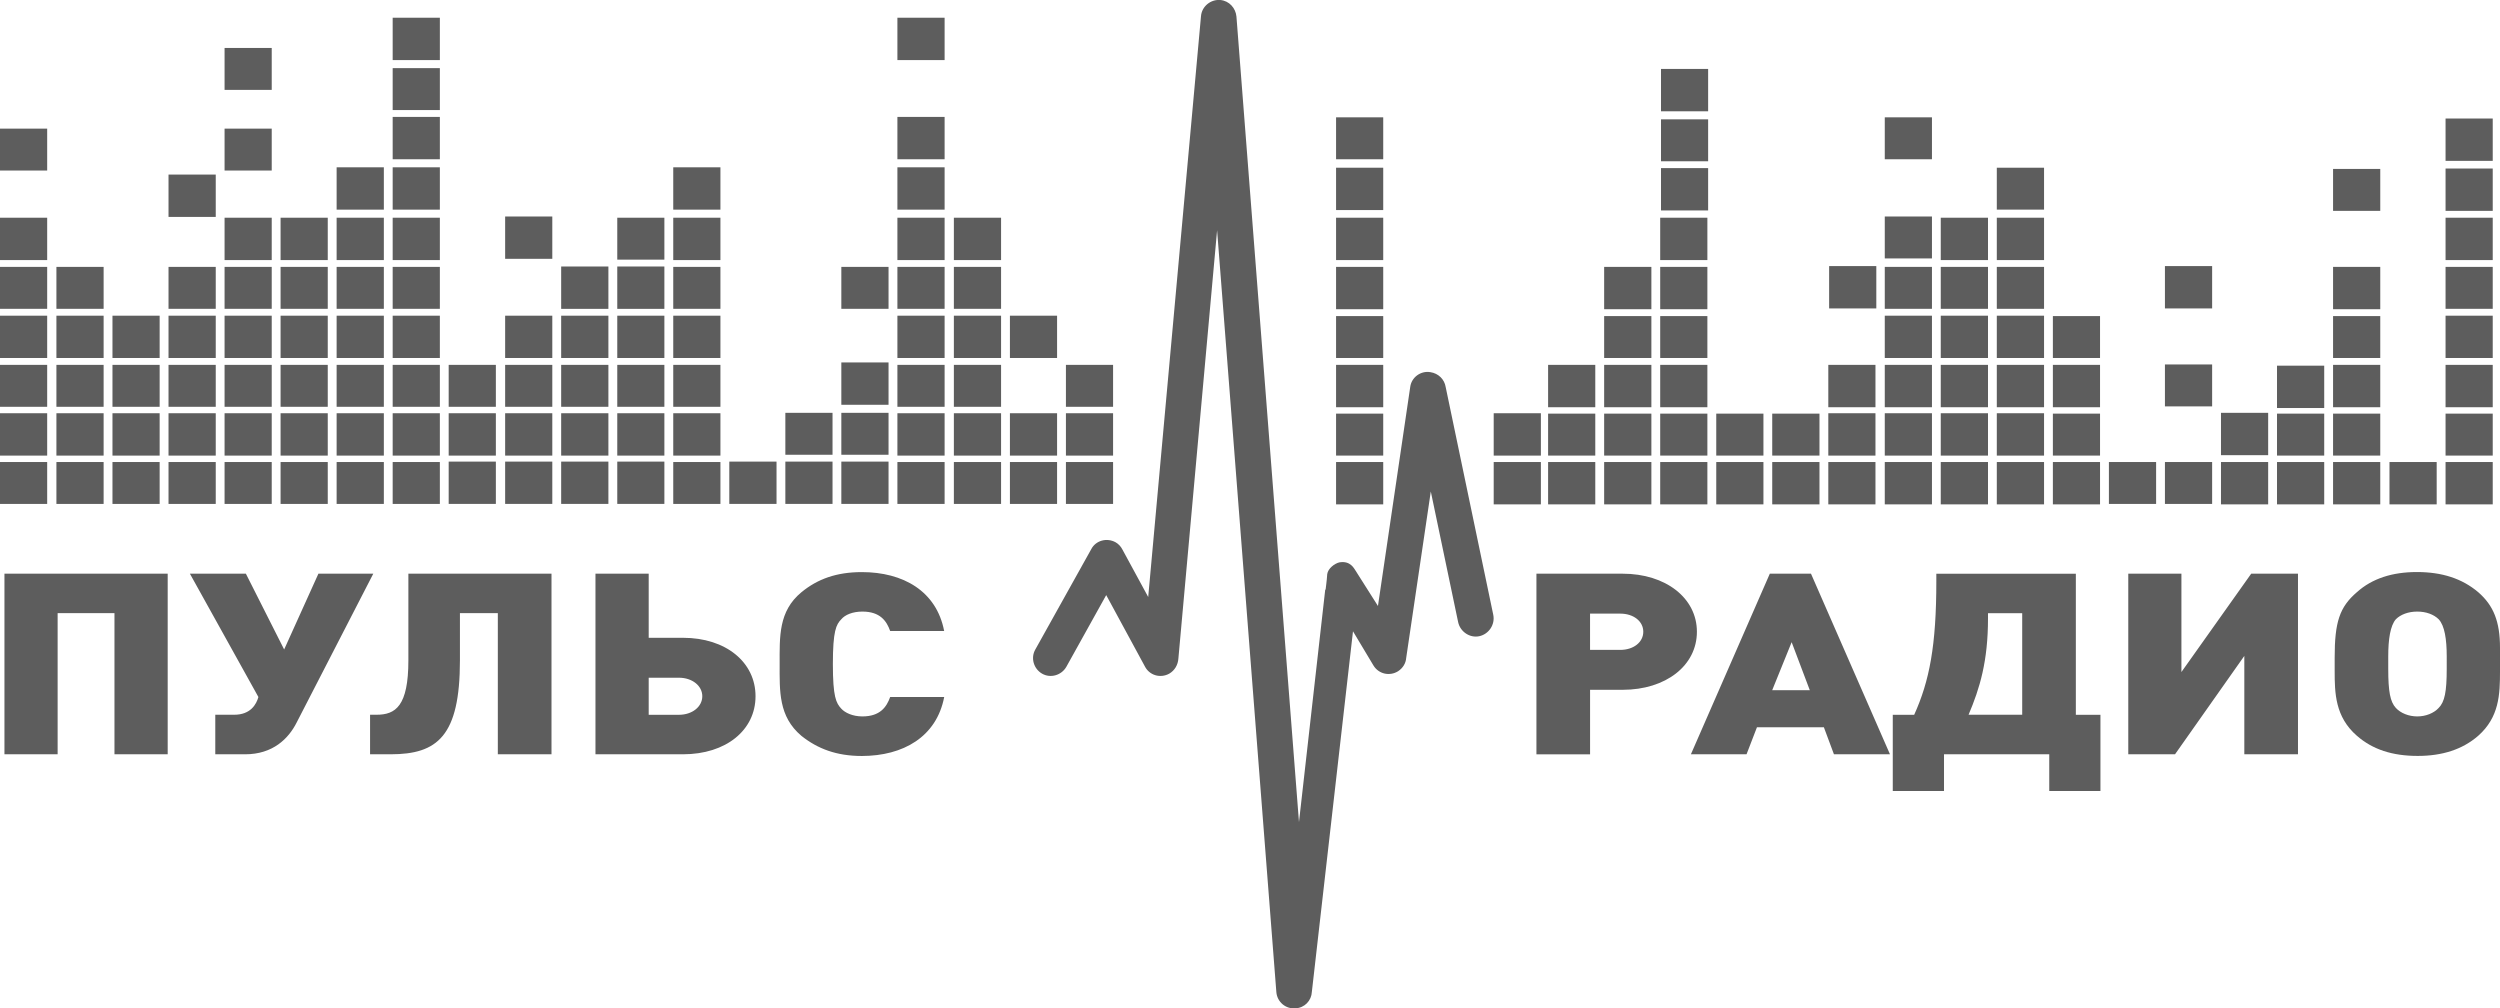 <?xml version="1.0" encoding="UTF-8"?> <!-- Generator: Adobe Illustrator 16.0.0, SVG Export Plug-In . SVG Version: 6.00 Build 0) --> <svg xmlns="http://www.w3.org/2000/svg" xmlns:xlink="http://www.w3.org/1999/xlink" id="Layer_1" x="0px" y="0px" width="109.053px" height="43.986px" viewBox="0 0 109.053 43.986" xml:space="preserve"> <g> <rect x="0" y="9.497" fill="#5D5D5D" width="2.058" height="1.848"></rect> <rect x="58.281" y="9.497" fill="#5D5D5D" width="2.057" height="1.848"></rect> <rect x="26.926" y="9.497" fill="#5D5D5D" width="2.055" height="1.829"></rect> <rect x="84.658" y="9.497" fill="#5D5D5D" width="2.061" height="1.848"></rect> <rect x="34.258" y="18.008" fill="#5D5D5D" width="2.058" height="1.829"></rect> <rect x="99.326" y="15.951" fill="#5D5D5D" width="2.059" height="1.847"></rect> <rect x="29.368" y="9.497" fill="#5D5D5D" width="2.058" height="1.848"></rect> <rect x="87.103" y="9.497" fill="#5D5D5D" width="2.061" height="1.848"></rect> <rect x="36.7" y="18.008" fill="#5D5D5D" width="2.059" height="1.829"></rect> <rect x="96.882" y="18.008" fill="#5D5D5D" width="2.058" height="1.847"></rect> <rect x="29.368" y="7.298" fill="#5D5D5D" width="2.058" height="1.847"></rect> <rect x="87.103" y="7.316" fill="#5D5D5D" width="2.061" height="1.828"></rect> <rect x="36.7" y="15.81" fill="#5D5D5D" width="2.059" height="1.847"></rect> <rect x="9.796" y="9.497" fill="#5D5D5D" width="2.057" height="1.848"></rect> <rect x="12.239" y="9.497" fill="#5D5D5D" width="2.058" height="1.848"></rect> <rect x="72.42" y="9.497" fill="#5D5D5D" width="2.058" height="1.848"></rect> <rect x="14.684" y="9.497" fill="#5D5D5D" width="2.06" height="1.848"></rect> <rect x="101.771" y="7.369" fill="#5D5D5D" width="2.059" height="1.829"></rect> <rect x="41.609" y="9.497" fill="#5D5D5D" width="2.059" height="1.848"></rect> <rect x="17.129" y="9.497" fill="#5D5D5D" width="2.058" height="1.848"></rect> <rect x="106.678" y="7.351" fill="#5D5D5D" width="2.058" height="1.847"></rect> <rect x="39.146" y="9.497" fill="#5D5D5D" width="2.059" height="1.848"></rect> <rect x="94.437" y="11.607" fill="#5D5D5D" width="2.059" height="1.847"></rect> <rect x="17.129" y="2.972" fill="#5D5D5D" width="2.058" height="1.829"></rect> <rect x="72.455" y="5.206" fill="#5D5D5D" width="2.056" height="1.829"></rect> <rect x="14.684" y="7.298" fill="#5D5D5D" width="2.06" height="1.847"></rect> <rect x="17.129" y="7.298" fill="#5D5D5D" width="2.058" height="1.847"></rect> <rect x="106.678" y="5.17" fill="#5D5D5D" width="2.058" height="1.847"></rect> <rect x="39.146" y="7.298" fill="#5D5D5D" width="2.059" height="1.847"></rect> <rect x="17.129" y="0.773" fill="#5D5D5D" width="2.058" height="1.848"></rect> <rect x="72.455" y="3.007" fill="#5D5D5D" width="2.056" height="1.848"></rect> <rect x="39.146" y="0.773" fill="#5D5D5D" width="2.059" height="1.848"></rect> <rect x="82.216" y="5.118" fill="#5D5D5D" width="2.058" height="1.829"></rect> <rect x="7.351" y="7.615" fill="#5D5D5D" width="2.06" height="1.847"></rect> <rect x="7.351" y="11.642" fill="#5D5D5D" width="2.06" height="1.829"></rect> <rect x="0" y="5.611" fill="#5D5D5D" width="2.058" height="1.828"></rect> <rect x="58.281" y="5.118" fill="#5D5D5D" width="2.057" height="1.829"></rect> <rect x="9.796" y="5.611" fill="#5D5D5D" width="2.057" height="1.828"></rect> <rect x="9.796" y="2.092" fill="#5D5D5D" width="2.057" height="1.829"></rect> <rect x="58.281" y="7.316" fill="#5D5D5D" width="2.057" height="1.847"></rect> <rect x="22.035" y="9.444" fill="#5D5D5D" width="2.057" height="1.846"></rect> <rect x="79.789" y="11.607" fill="#5D5D5D" width="2.058" height="1.847"></rect> <rect x="36.7" y="11.642" fill="#5D5D5D" width="2.059" height="1.829"></rect> <rect x="0" y="11.642" fill="#5D5D5D" width="2.058" height="1.829"></rect> <rect x="58.281" y="11.642" fill="#5D5D5D" width="2.057" height="1.846"></rect> <rect x="26.926" y="11.625" fill="#5D5D5D" width="2.055" height="1.848"></rect> <rect x="84.658" y="11.642" fill="#5D5D5D" width="2.061" height="1.829"></rect> <rect x="34.258" y="20.136" fill="#5D5D5D" width="2.058" height="1.845"></rect> <rect x="94.437" y="20.154" fill="#5D5D5D" width="2.059" height="1.828"></rect> <rect x="29.368" y="11.642" fill="#5D5D5D" width="2.058" height="1.829"></rect> <rect x="87.103" y="11.642" fill="#5D5D5D" width="2.061" height="1.829"></rect> <rect x="36.7" y="20.136" fill="#5D5D5D" width="2.059" height="1.845"></rect> <rect x="96.882" y="20.154" fill="#5D5D5D" width="2.058" height="1.847"></rect> <rect x="9.796" y="11.642" fill="#5D5D5D" width="2.057" height="1.829"></rect> <rect x="69.975" y="11.642" fill="#5D5D5D" width="2.06" height="1.846"></rect> <rect x="12.239" y="11.642" fill="#5D5D5D" width="2.058" height="1.829"></rect> <rect x="72.42" y="11.642" fill="#5D5D5D" width="2.058" height="1.846"></rect> <rect x="14.684" y="11.642" fill="#5D5D5D" width="2.06" height="1.829"></rect> <rect x="41.609" y="11.642" fill="#5D5D5D" width="2.059" height="1.829"></rect> <rect x="17.129" y="11.642" fill="#5D5D5D" width="2.058" height="1.829"></rect> <rect x="106.678" y="9.497" fill="#5D5D5D" width="2.058" height="1.848"></rect> <rect x="39.146" y="11.642" fill="#5D5D5D" width="2.059" height="1.829"></rect> <rect x="17.129" y="5.1" fill="#5D5D5D" width="2.058" height="1.847"></rect> <rect x="72.455" y="7.333" fill="#5D5D5D" width="2.056" height="1.847"></rect> <rect x="39.146" y="5.1" fill="#5D5D5D" width="2.059" height="1.847"></rect> <rect x="82.216" y="9.444" fill="#5D5D5D" width="2.058" height="1.829"></rect> <rect x="2.461" y="11.642" fill="#5D5D5D" width="2.059" height="1.829"></rect> <rect x="24.479" y="11.625" fill="#5D5D5D" width="2.06" height="1.848"></rect> <rect x="82.216" y="11.642" fill="#5D5D5D" width="2.058" height="1.829"></rect> <rect x="31.813" y="20.136" fill="#5D5D5D" width="2.06" height="1.845"></rect> <rect x="91.993" y="20.154" fill="#5D5D5D" width="2.059" height="1.828"></rect> <rect x="0" y="13.771" fill="#5D5D5D" width="2.058" height="1.845"></rect> <rect x="58.281" y="13.788" fill="#5D5D5D" width="2.057" height="1.828"></rect> <rect x="26.926" y="13.771" fill="#5D5D5D" width="2.055" height="1.845"></rect> <rect x="87.103" y="13.771" fill="#5D5D5D" width="2.061" height="1.845"></rect> <rect x="29.368" y="13.771" fill="#5D5D5D" width="2.058" height="1.845"></rect> <rect x="89.549" y="13.788" fill="#5D5D5D" width="2.057" height="1.828"></rect> <rect x="9.796" y="13.771" fill="#5D5D5D" width="2.057" height="1.845"></rect> <rect x="69.975" y="13.788" fill="#5D5D5D" width="2.06" height="1.828"></rect> <rect x="12.239" y="13.771" fill="#5D5D5D" width="2.058" height="1.845"></rect> <rect x="72.42" y="13.788" fill="#5D5D5D" width="2.058" height="1.828"></rect> <rect x="44.054" y="13.771" fill="#5D5D5D" width="2.057" height="1.845"></rect> <rect x="14.684" y="13.771" fill="#5D5D5D" width="2.06" height="1.845"></rect> <rect x="101.771" y="11.642" fill="#5D5D5D" width="2.059" height="1.846"></rect> <rect x="41.609" y="13.771" fill="#5D5D5D" width="2.059" height="1.845"></rect> <rect x="17.129" y="13.771" fill="#5D5D5D" width="2.058" height="1.845"></rect> <rect x="106.678" y="11.642" fill="#5D5D5D" width="2.058" height="1.829"></rect> <rect x="39.146" y="13.771" fill="#5D5D5D" width="2.059" height="1.845"></rect> <rect x="94.437" y="15.898" fill="#5D5D5D" width="2.059" height="1.829"></rect> <rect x="7.351" y="13.771" fill="#5D5D5D" width="2.06" height="1.845"></rect> <rect x="2.461" y="13.771" fill="#5D5D5D" width="2.059" height="1.845"></rect> <rect x="24.479" y="13.771" fill="#5D5D5D" width="2.06" height="1.845"></rect> <rect x="84.658" y="13.771" fill="#5D5D5D" width="2.061" height="1.845"></rect> <rect x="4.906" y="13.771" fill="#5D5D5D" width="2.058" height="1.845"></rect> <rect x="22.035" y="13.771" fill="#5D5D5D" width="2.057" height="1.845"></rect> <rect x="82.216" y="13.771" fill="#5D5D5D" width="2.058" height="1.845"></rect> <rect x="0" y="15.916" fill="#5D5D5D" width="2.058" height="1.829"></rect> <rect x="58.281" y="15.916" fill="#5D5D5D" width="2.057" height="1.848"></rect> <rect x="46.497" y="15.916" fill="#5D5D5D" width="2.057" height="1.829"></rect> <rect x="106.678" y="15.916" fill="#5D5D5D" width="2.058" height="1.848"></rect> <rect x="26.926" y="15.916" fill="#5D5D5D" width="2.055" height="1.829"></rect> <rect x="87.103" y="15.916" fill="#5D5D5D" width="2.061" height="1.848"></rect> <rect x="29.368" y="15.916" fill="#5D5D5D" width="2.058" height="1.829"></rect> <rect x="89.549" y="15.916" fill="#5D5D5D" width="2.057" height="1.848"></rect> <rect x="9.796" y="15.916" fill="#5D5D5D" width="2.057" height="1.829"></rect> <rect x="69.975" y="15.916" fill="#5D5D5D" width="2.06" height="1.848"></rect> <rect x="12.239" y="15.916" fill="#5D5D5D" width="2.058" height="1.829"></rect> <rect x="72.42" y="15.916" fill="#5D5D5D" width="2.058" height="1.848"></rect> <rect x="14.684" y="15.916" fill="#5D5D5D" width="2.06" height="1.829"></rect> <rect x="101.771" y="13.788" fill="#5D5D5D" width="2.059" height="1.828"></rect> <rect x="41.609" y="15.916" fill="#5D5D5D" width="2.059" height="1.829"></rect> <rect x="101.771" y="15.916" fill="#5D5D5D" width="2.059" height="1.848"></rect> <rect x="17.129" y="15.916" fill="#5D5D5D" width="2.058" height="1.829"></rect> <rect x="106.678" y="13.771" fill="#5D5D5D" width="2.058" height="1.845"></rect> <rect x="39.146" y="15.916" fill="#5D5D5D" width="2.059" height="1.829"></rect> <rect x="7.351" y="15.916" fill="#5D5D5D" width="2.06" height="1.829"></rect> <rect x="67.53" y="15.916" fill="#5D5D5D" width="2.058" height="1.848"></rect> <rect x="19.572" y="15.916" fill="#5D5D5D" width="2.058" height="1.829"></rect> <rect x="79.753" y="15.916" fill="#5D5D5D" width="2.057" height="1.848"></rect> <rect x="2.461" y="15.916" fill="#5D5D5D" width="2.059" height="1.829"></rect> <rect x="24.479" y="15.916" fill="#5D5D5D" width="2.06" height="1.829"></rect> <rect x="84.658" y="15.916" fill="#5D5D5D" width="2.061" height="1.848"></rect> <rect x="4.906" y="15.916" fill="#5D5D5D" width="2.058" height="1.829"></rect> <rect x="22.035" y="15.916" fill="#5D5D5D" width="2.057" height="1.829"></rect> <rect x="82.216" y="15.916" fill="#5D5D5D" width="2.058" height="1.848"></rect> <rect x="0" y="18.026" fill="#5D5D5D" width="2.058" height="1.848"></rect> <rect x="58.281" y="18.043" fill="#5D5D5D" width="2.057" height="1.83"></rect> <rect x="46.497" y="18.026" fill="#5D5D5D" width="2.057" height="1.848"></rect> <rect x="106.678" y="18.043" fill="#5D5D5D" width="2.058" height="1.83"></rect> <rect x="26.926" y="18.026" fill="#5D5D5D" width="2.055" height="1.848"></rect> <rect x="87.103" y="18.026" fill="#5D5D5D" width="2.061" height="1.848"></rect> <rect x="29.368" y="18.026" fill="#5D5D5D" width="2.058" height="1.848"></rect> <rect x="89.549" y="18.043" fill="#5D5D5D" width="2.057" height="1.83"></rect> <rect x="9.796" y="18.026" fill="#5D5D5D" width="2.057" height="1.848"></rect> <rect x="69.975" y="18.043" fill="#5D5D5D" width="2.06" height="1.83"></rect> <rect x="12.239" y="18.026" fill="#5D5D5D" width="2.058" height="1.848"></rect> <rect x="72.42" y="18.043" fill="#5D5D5D" width="2.058" height="1.83"></rect> <rect x="44.054" y="18.026" fill="#5D5D5D" width="2.057" height="1.848"></rect> <rect x="14.684" y="18.026" fill="#5D5D5D" width="2.06" height="1.848"></rect> <rect x="74.865" y="18.043" fill="#5D5D5D" width="2.058" height="1.83"></rect> <rect x="41.609" y="18.026" fill="#5D5D5D" width="2.059" height="1.848"></rect> <rect x="101.771" y="18.043" fill="#5D5D5D" width="2.059" height="1.83"></rect> <rect x="17.129" y="18.026" fill="#5D5D5D" width="2.058" height="1.848"></rect> <rect x="77.307" y="18.043" fill="#5D5D5D" width="2.061" height="1.83"></rect> <rect x="39.146" y="18.026" fill="#5D5D5D" width="2.059" height="1.848"></rect> <rect x="99.326" y="18.043" fill="#5D5D5D" width="2.059" height="1.83"></rect> <rect x="7.351" y="18.026" fill="#5D5D5D" width="2.06" height="1.848"></rect> <rect x="67.53" y="18.043" fill="#5D5D5D" width="2.058" height="1.83"></rect> <rect x="65.157" y="18.026" fill="#5D5D5D" width="2.058" height="1.848"></rect> <rect x="19.572" y="18.026" fill="#5D5D5D" width="2.058" height="1.848"></rect> <rect x="79.753" y="18.026" fill="#5D5D5D" width="2.057" height="1.848"></rect> <rect x="2.461" y="18.026" fill="#5D5D5D" width="2.059" height="1.848"></rect> <rect x="24.479" y="18.026" fill="#5D5D5D" width="2.06" height="1.848"></rect> <rect x="84.658" y="18.026" fill="#5D5D5D" width="2.061" height="1.848"></rect> <rect x="4.906" y="18.026" fill="#5D5D5D" width="2.058" height="1.848"></rect> <rect x="22.035" y="18.026" fill="#5D5D5D" width="2.057" height="1.848"></rect> <rect x="82.216" y="18.026" fill="#5D5D5D" width="2.058" height="1.848"></rect> <rect x="0" y="20.154" fill="#5D5D5D" width="2.058" height="1.828"></rect> <rect x="58.281" y="20.154" fill="#5D5D5D" width="2.057" height="1.847"></rect> <rect x="46.497" y="20.154" fill="#5D5D5D" width="2.057" height="1.828"></rect> <rect x="106.678" y="20.154" fill="#5D5D5D" width="2.058" height="1.847"></rect> <rect x="26.926" y="20.136" fill="#5D5D5D" width="2.055" height="1.845"></rect> <rect x="87.103" y="20.154" fill="#5D5D5D" width="2.061" height="1.847"></rect> <rect x="29.368" y="20.154" fill="#5D5D5D" width="2.058" height="1.828"></rect> <rect x="89.549" y="20.154" fill="#5D5D5D" width="2.057" height="1.847"></rect> <rect x="9.796" y="20.154" fill="#5D5D5D" width="2.057" height="1.828"></rect> <rect x="69.975" y="20.154" fill="#5D5D5D" width="2.06" height="1.847"></rect> <rect x="12.239" y="20.154" fill="#5D5D5D" width="2.058" height="1.828"></rect> <rect x="72.42" y="20.154" fill="#5D5D5D" width="2.058" height="1.847"></rect> <rect x="44.054" y="20.154" fill="#5D5D5D" width="2.057" height="1.828"></rect> <rect x="104.232" y="20.154" fill="#5D5D5D" width="2.059" height="1.847"></rect> <rect x="14.684" y="20.154" fill="#5D5D5D" width="2.06" height="1.828"></rect> <rect x="74.865" y="20.154" fill="#5D5D5D" width="2.058" height="1.847"></rect> <rect x="41.609" y="20.154" fill="#5D5D5D" width="2.059" height="1.828"></rect> <rect x="101.771" y="20.154" fill="#5D5D5D" width="2.059" height="1.847"></rect> <rect x="17.129" y="20.154" fill="#5D5D5D" width="2.058" height="1.828"></rect> <rect x="77.307" y="20.154" fill="#5D5D5D" width="2.061" height="1.847"></rect> <rect x="39.146" y="20.154" fill="#5D5D5D" width="2.059" height="1.828"></rect> <rect x="99.326" y="20.154" fill="#5D5D5D" width="2.059" height="1.847"></rect> <rect x="7.351" y="20.154" fill="#5D5D5D" width="2.06" height="1.828"></rect> <rect x="67.53" y="20.154" fill="#5D5D5D" width="2.058" height="1.847"></rect> <rect x="65.157" y="20.154" fill="#5D5D5D" width="2.058" height="1.847"></rect> <rect x="19.572" y="20.136" fill="#5D5D5D" width="2.058" height="1.845"></rect> <rect x="79.753" y="20.154" fill="#5D5D5D" width="2.057" height="1.847"></rect> <rect x="2.461" y="20.154" fill="#5D5D5D" width="2.059" height="1.828"></rect> <rect x="24.479" y="20.136" fill="#5D5D5D" width="2.06" height="1.845"></rect> <rect x="84.658" y="20.154" fill="#5D5D5D" width="2.061" height="1.847"></rect> <rect x="4.906" y="20.154" fill="#5D5D5D" width="2.058" height="1.828"></rect> <rect x="22.035" y="20.136" fill="#5D5D5D" width="2.057" height="1.845"></rect> <rect x="82.216" y="20.154" fill="#5D5D5D" width="2.058" height="1.847"></rect> <path fill="#5D5D5D" d="M46.515,29.087c-0.211,0.369-0.687,0.511-1.056,0.3c-0.37-0.212-0.509-0.687-0.297-1.056l2.441-4.379 c0.193-0.371,0.669-0.51,1.057-0.299c0.123,0.07,0.229,0.176,0.3,0.316l0,0l1.126,2.073l2.303-25.341 C52.424,0.282,52.81-0.036,53.232,0c0.389,0.035,0.669,0.353,0.703,0.722l0,0l2.728,35.138l1.144-10.131l0.019-0.019 c0-0.035,0.052-0.369,0.069-0.668c0.036-0.246,0.315-0.457,0.526-0.51c0.493-0.088,0.65,0.281,0.705,0.352l0,0l0,0l0.982,1.55 l1.407-9.551c0.052-0.421,0.458-0.721,0.879-0.649c0.354,0.053,0.616,0.315,0.668,0.649l2.076,9.936 c0.088,0.424-0.194,0.846-0.615,0.934c-0.403,0.086-0.826-0.192-0.917-0.614l-1.193-5.699L61.34,28.7 c-0.017,0.229-0.139,0.439-0.354,0.58c-0.367,0.229-0.843,0.123-1.071-0.246l-0.896-1.496l-1.794,15.726 c-0.018,0.387-0.316,0.702-0.72,0.721c-0.424,0.035-0.793-0.281-0.829-0.705l-2.585-33.237l-1.688,18.677 c-0.018,0.28-0.158,0.526-0.403,0.668c-0.388,0.211-0.862,0.069-1.058-0.316l-1.688-3.113L46.515,29.087z"></path> <path fill="#5D5D5D" d="M7.315,32.903v-7.879H0.194v7.879h2.32v-6.156h2.479v6.156H7.315z M16.284,25.024h-2.394l-1.495,3.307 l-1.67-3.307H8.283l2.989,5.381c-0.091,0.316-0.336,0.773-1.057,0.773H9.391v1.725h1.302c1.214,0,1.897-0.688,2.249-1.389 L16.284,25.024z M24.057,32.903v-7.879h-6.243v3.781c0,2.004-0.563,2.373-1.39,2.373h-0.281v1.725h0.898 c2.04,0,3.022-0.791,3.022-4.098v-2.06h1.653v6.156L24.057,32.903L24.057,32.903z M32.957,30.37c0-1.477-1.285-2.549-3.166-2.549 h-1.494v-2.797h-2.322v7.879h3.816C31.672,32.903,32.957,31.849,32.957,30.37L32.957,30.37z M30.635,30.37 c0,0.459-0.44,0.81-1.02,0.81h-1.318v-1.617h1.318C30.194,29.562,30.635,29.915,30.635,30.37L30.635,30.37z M41.187,30.405H38.83 c-0.158,0.439-0.44,0.846-1.213,0.846c-0.424,0-0.757-0.16-0.917-0.336c-0.229-0.246-0.369-0.51-0.369-1.951 c0-1.44,0.142-1.723,0.369-1.952c0.16-0.193,0.493-0.334,0.917-0.334c0.771,0,1.055,0.403,1.213,0.846h2.355 c-0.334-1.742-1.793-2.568-3.588-2.568c-1.105,0-1.934,0.299-2.639,0.879c-1.002,0.828-0.949,1.935-0.949,3.131 c0,1.179-0.053,2.287,0.949,3.132c0.705,0.563,1.532,0.879,2.639,0.879C39.394,32.974,40.853,32.147,41.187,30.405L41.187,30.405z"></path> <path fill="#5D5D5D" d="M74.021,27.558c0-1.479-1.372-2.533-3.236-2.533h-3.764v7.879h2.34V30.09h1.424 C72.665,30.089,74.021,29.034,74.021,27.558L74.021,27.558z M71.682,27.558c0,0.455-0.424,0.791-1.003,0.791H69.36v-1.582h1.318 C71.258,26.767,71.682,27.101,71.682,27.558L71.682,27.558z M82.443,32.903l-3.446-7.879h-1.795l-3.443,7.879h2.427l0.454-1.178 h2.92l0.439,1.178H82.443z M78.945,30.106h-1.639l0.848-2.094L78.945,30.106z M91.624,34.503v-3.323h-1.073v-6.154h-6.086v0.334 c0,2.795-0.298,4.344-0.966,5.82h-0.934v3.323H84.8v-1.6h4.591v1.6H91.624z M88.211,31.179h-2.34 c0.493-1.16,0.848-2.341,0.848-4.201v-0.23h1.492V31.179z M100.241,32.903v-7.879h-2.04l-3.045,4.291v-4.291h-2.318v7.879h2.039 l3.023-4.291v4.291H100.241z M109.053,28.261c0-1.146-0.281-1.849-0.95-2.429c-0.705-0.598-1.583-0.879-2.674-0.879 c-1.073,0-1.953,0.281-2.619,0.879c-0.757,0.65-0.969,1.304-0.969,2.851v0.58c0,0.967,0.019,2.006,0.969,2.832 c0.685,0.598,1.546,0.879,2.654,0.879c1.071,0,1.953-0.281,2.639-0.879c0.914-0.81,0.95-1.796,0.95-2.814V28.261L109.053,28.261z M106.729,29.175c0,1.005-0.089,1.441-0.352,1.707c-0.212,0.229-0.563,0.369-0.933,0.369s-0.722-0.141-0.933-0.369 c-0.245-0.266-0.333-0.702-0.333-1.707V28.63c0-0.737,0.088-1.338,0.333-1.618c0.211-0.209,0.545-0.334,0.933-0.334 s0.721,0.125,0.933,0.334c0.263,0.28,0.352,0.881,0.352,1.618V29.175z"></path> </g> </svg> 